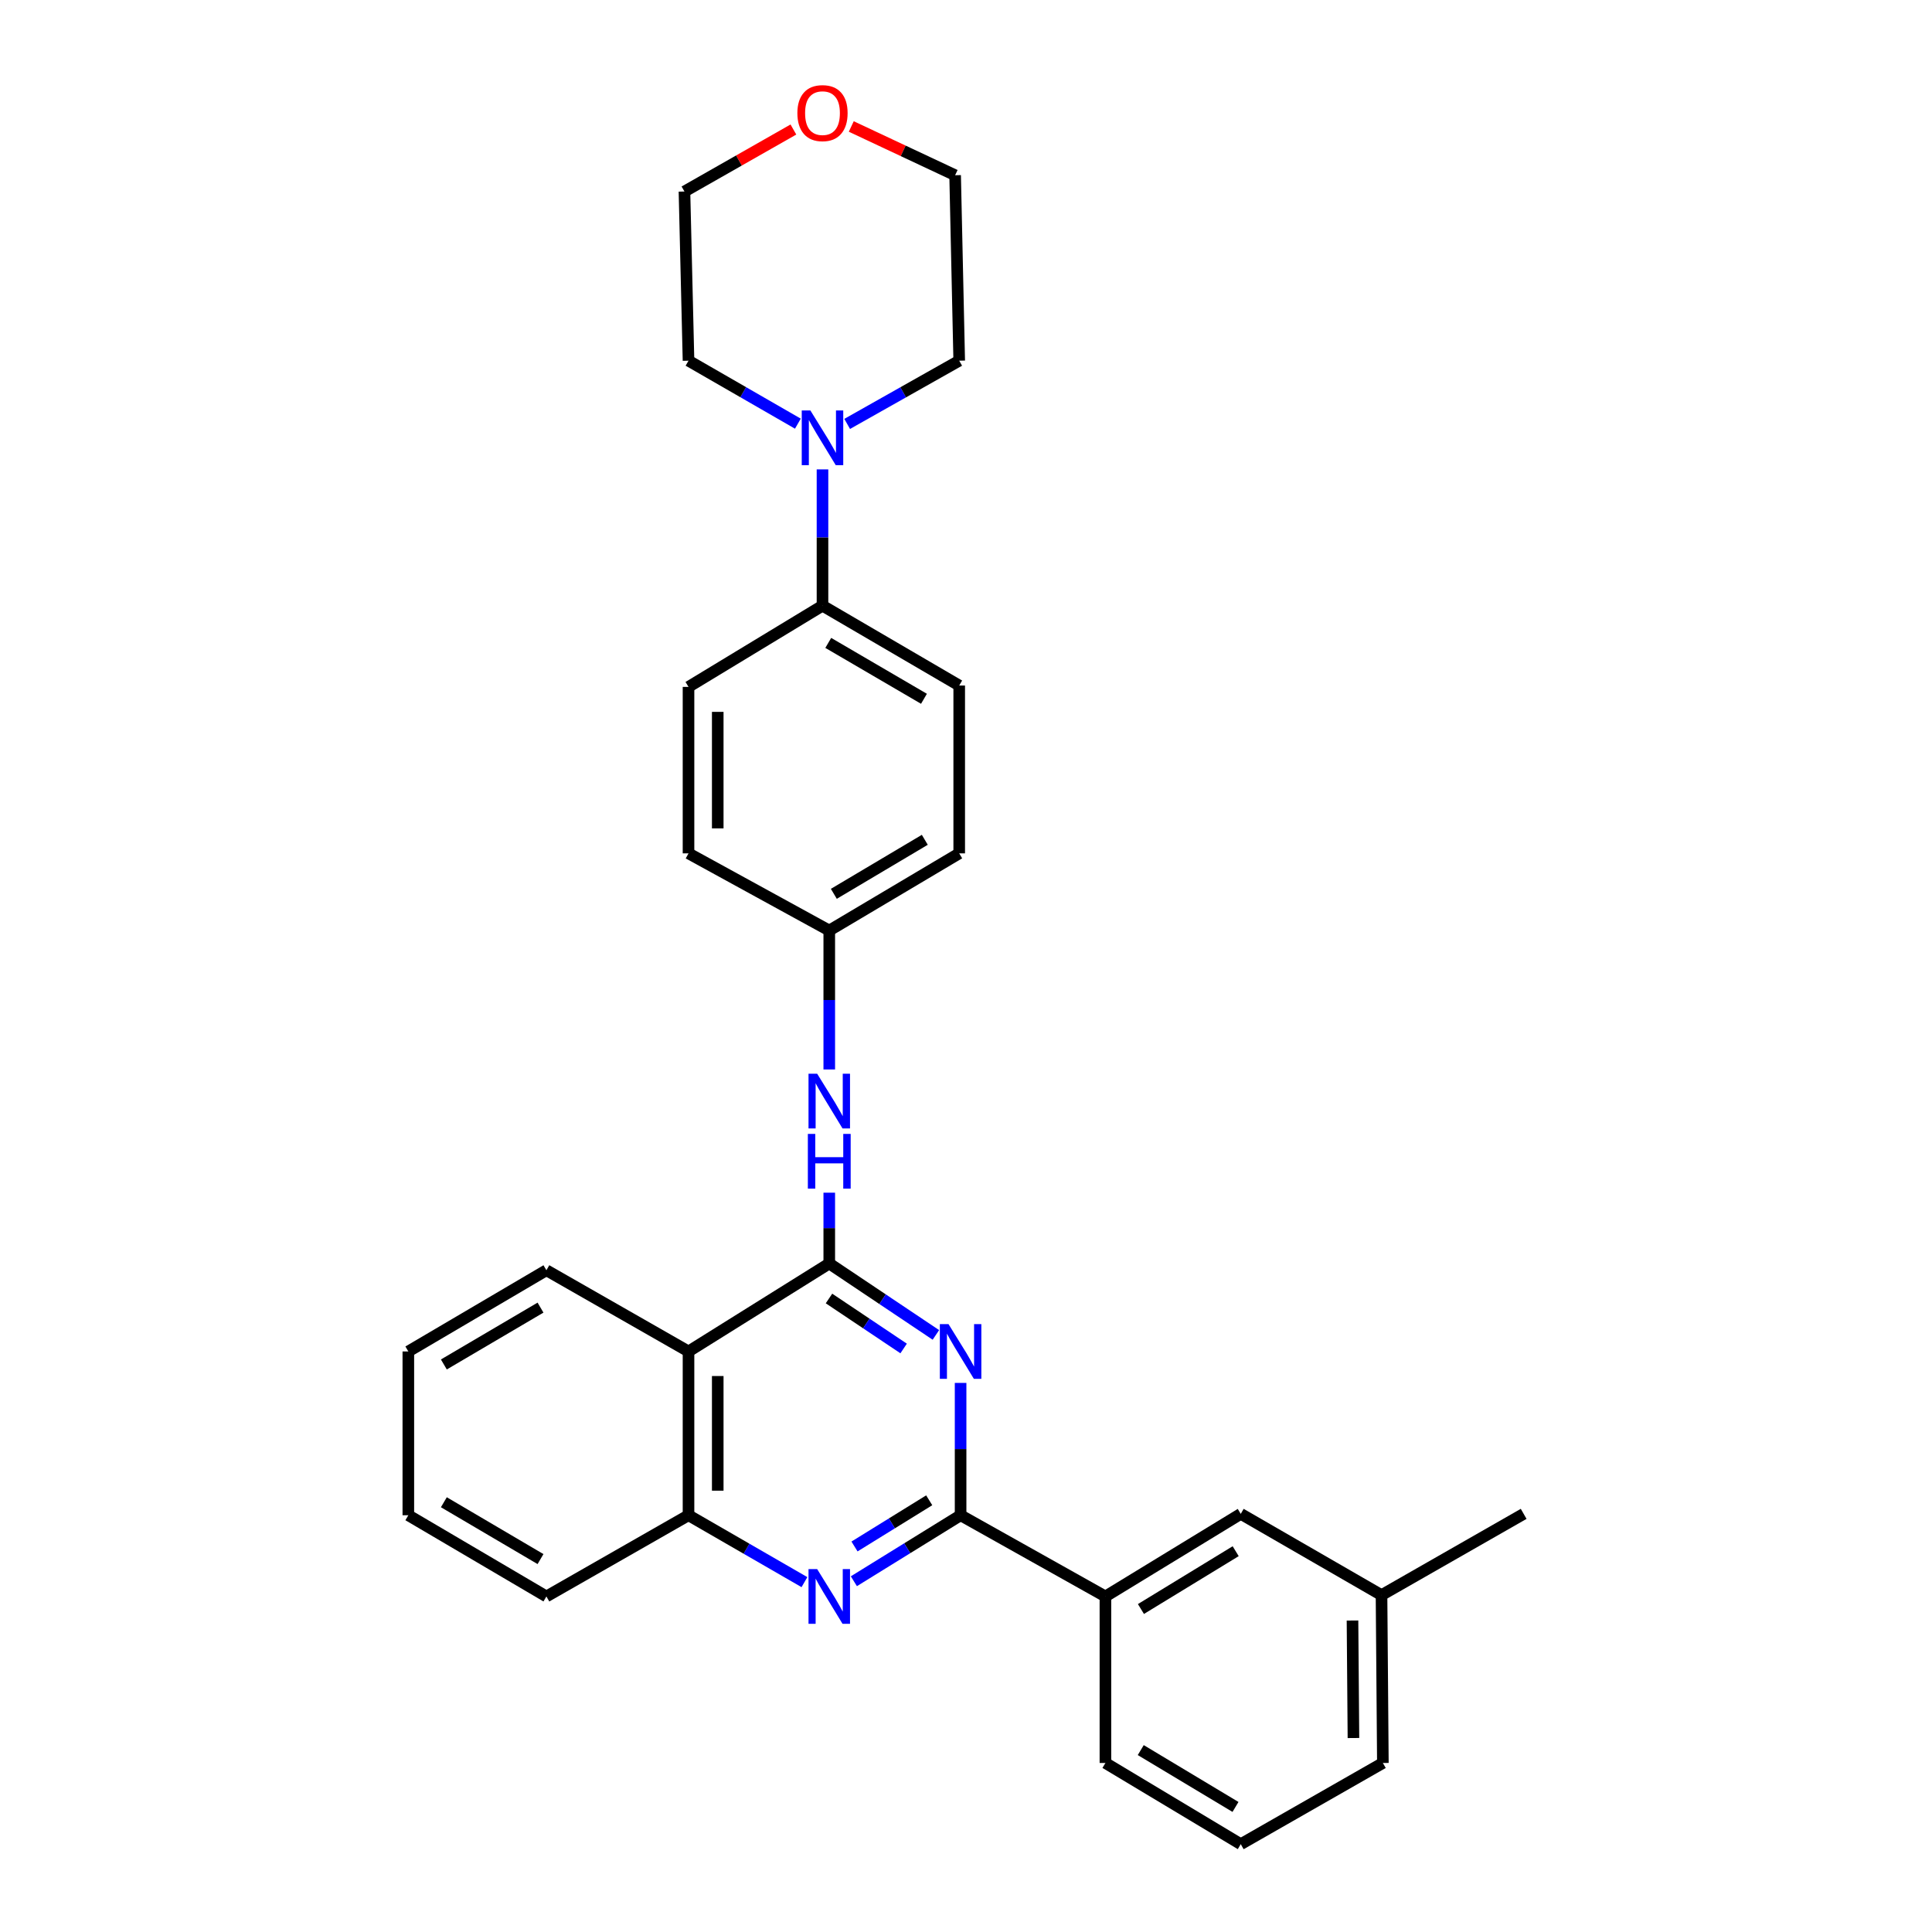 <?xml version='1.0' encoding='iso-8859-1'?>
<svg version='1.1' baseProfile='full'
              xmlns='http://www.w3.org/2000/svg'
                      xmlns:rdkit='http://www.rdkit.org/xml'
                      xmlns:xlink='http://www.w3.org/1999/xlink'
                  xml:space='preserve'
width='1000px' height='1000px' viewBox='0 0 1000 1000'>
<!-- END OF HEADER -->
<rect style='opacity:1.0;fill:#FFFFFF;stroke:none' width='1000' height='1000' x='0' y='0'> </rect>
<path class='bond-0' d='M 429.225,653.982 L 456.821,672.466' style='fill:none;fill-rule:evenodd;stroke:#000000;stroke-width:6px;stroke-linecap:butt;stroke-linejoin:miter;stroke-opacity:1' />
<path class='bond-0' d='M 456.821,672.466 L 484.416,690.95' style='fill:none;fill-rule:evenodd;stroke:#0000FF;stroke-width:6px;stroke-linecap:butt;stroke-linejoin:miter;stroke-opacity:1' />
<path class='bond-0' d='M 429.086,672.095 L 448.403,685.034' style='fill:none;fill-rule:evenodd;stroke:#000000;stroke-width:6px;stroke-linecap:butt;stroke-linejoin:miter;stroke-opacity:1' />
<path class='bond-0' d='M 448.403,685.034 L 467.72,697.972' style='fill:none;fill-rule:evenodd;stroke:#0000FF;stroke-width:6px;stroke-linecap:butt;stroke-linejoin:miter;stroke-opacity:1' />
<path class='bond-3' d='M 429.225,653.982 L 356.374,699.513' style='fill:none;fill-rule:evenodd;stroke:#000000;stroke-width:6px;stroke-linecap:butt;stroke-linejoin:miter;stroke-opacity:1' />
<path class='bond-5' d='M 429.225,653.982 L 429.225,635.659' style='fill:none;fill-rule:evenodd;stroke:#000000;stroke-width:6px;stroke-linecap:butt;stroke-linejoin:miter;stroke-opacity:1' />
<path class='bond-5' d='M 429.225,635.659 L 429.225,617.335' style='fill:none;fill-rule:evenodd;stroke:#0000FF;stroke-width:6px;stroke-linecap:butt;stroke-linejoin:miter;stroke-opacity:1' />
<path class='bond-1' d='M 497.202,715.793 L 497.202,750.041' style='fill:none;fill-rule:evenodd;stroke:#0000FF;stroke-width:6px;stroke-linecap:butt;stroke-linejoin:miter;stroke-opacity:1' />
<path class='bond-1' d='M 497.202,750.041 L 497.202,784.289' style='fill:none;fill-rule:evenodd;stroke:#000000;stroke-width:6px;stroke-linecap:butt;stroke-linejoin:miter;stroke-opacity:1' />
<path class='bond-7' d='M 497.202,784.289 L 572.162,826.323' style='fill:none;fill-rule:evenodd;stroke:#000000;stroke-width:6px;stroke-linecap:butt;stroke-linejoin:miter;stroke-opacity:1' />
<path class='bond-29' d='M 497.202,784.289 L 469.582,801.368' style='fill:none;fill-rule:evenodd;stroke:#000000;stroke-width:6px;stroke-linecap:butt;stroke-linejoin:miter;stroke-opacity:1' />
<path class='bond-29' d='M 469.582,801.368 L 441.963,818.447' style='fill:none;fill-rule:evenodd;stroke:#0000FF;stroke-width:6px;stroke-linecap:butt;stroke-linejoin:miter;stroke-opacity:1' />
<path class='bond-29' d='M 480.96,776.547 L 461.627,788.502' style='fill:none;fill-rule:evenodd;stroke:#000000;stroke-width:6px;stroke-linecap:butt;stroke-linejoin:miter;stroke-opacity:1' />
<path class='bond-29' d='M 461.627,788.502 L 442.293,800.457' style='fill:none;fill-rule:evenodd;stroke:#0000FF;stroke-width:6px;stroke-linecap:butt;stroke-linejoin:miter;stroke-opacity:1' />
<path class='bond-2' d='M 416.382,818.913 L 386.378,801.601' style='fill:none;fill-rule:evenodd;stroke:#0000FF;stroke-width:6px;stroke-linecap:butt;stroke-linejoin:miter;stroke-opacity:1' />
<path class='bond-2' d='M 386.378,801.601 L 356.374,784.289' style='fill:none;fill-rule:evenodd;stroke:#000000;stroke-width:6px;stroke-linecap:butt;stroke-linejoin:miter;stroke-opacity:1' />
<path class='bond-4' d='M 356.374,699.513 L 356.374,784.289' style='fill:none;fill-rule:evenodd;stroke:#000000;stroke-width:6px;stroke-linecap:butt;stroke-linejoin:miter;stroke-opacity:1' />
<path class='bond-4' d='M 371.501,712.229 L 371.501,771.572' style='fill:none;fill-rule:evenodd;stroke:#000000;stroke-width:6px;stroke-linecap:butt;stroke-linejoin:miter;stroke-opacity:1' />
<path class='bond-17' d='M 356.374,699.513 L 282.817,657.478' style='fill:none;fill-rule:evenodd;stroke:#000000;stroke-width:6px;stroke-linecap:butt;stroke-linejoin:miter;stroke-opacity:1' />
<path class='bond-21' d='M 356.374,784.289 L 282.817,826.323' style='fill:none;fill-rule:evenodd;stroke:#000000;stroke-width:6px;stroke-linecap:butt;stroke-linejoin:miter;stroke-opacity:1' />
<path class='bond-11' d='M 429.225,553.554 L 429.225,517.598' style='fill:none;fill-rule:evenodd;stroke:#0000FF;stroke-width:6px;stroke-linecap:butt;stroke-linejoin:miter;stroke-opacity:1' />
<path class='bond-11' d='M 429.225,517.598 L 429.225,481.642' style='fill:none;fill-rule:evenodd;stroke:#000000;stroke-width:6px;stroke-linecap:butt;stroke-linejoin:miter;stroke-opacity:1' />
<path class='bond-6' d='M 425.721,242.958 L 425.721,278.23' style='fill:none;fill-rule:evenodd;stroke:#0000FF;stroke-width:6px;stroke-linecap:butt;stroke-linejoin:miter;stroke-opacity:1' />
<path class='bond-6' d='M 425.721,278.23 L 425.721,313.502' style='fill:none;fill-rule:evenodd;stroke:#000000;stroke-width:6px;stroke-linecap:butt;stroke-linejoin:miter;stroke-opacity:1' />
<path class='bond-18' d='M 438.492,219.419 L 467.49,203.056' style='fill:none;fill-rule:evenodd;stroke:#0000FF;stroke-width:6px;stroke-linecap:butt;stroke-linejoin:miter;stroke-opacity:1' />
<path class='bond-18' d='M 467.49,203.056 L 496.487,186.692' style='fill:none;fill-rule:evenodd;stroke:#000000;stroke-width:6px;stroke-linecap:butt;stroke-linejoin:miter;stroke-opacity:1' />
<path class='bond-19' d='M 412.98,219.289 L 384.677,202.991' style='fill:none;fill-rule:evenodd;stroke:#0000FF;stroke-width:6px;stroke-linecap:butt;stroke-linejoin:miter;stroke-opacity:1' />
<path class='bond-19' d='M 384.677,202.991 L 356.374,186.692' style='fill:none;fill-rule:evenodd;stroke:#000000;stroke-width:6px;stroke-linecap:butt;stroke-linejoin:miter;stroke-opacity:1' />
<path class='bond-9' d='M 572.162,826.323 L 642.214,783.574' style='fill:none;fill-rule:evenodd;stroke:#000000;stroke-width:6px;stroke-linecap:butt;stroke-linejoin:miter;stroke-opacity:1' />
<path class='bond-9' d='M 590.549,832.823 L 639.586,802.899' style='fill:none;fill-rule:evenodd;stroke:#000000;stroke-width:6px;stroke-linecap:butt;stroke-linejoin:miter;stroke-opacity:1' />
<path class='bond-20' d='M 572.162,826.323 L 572.162,912.511' style='fill:none;fill-rule:evenodd;stroke:#000000;stroke-width:6px;stroke-linecap:butt;stroke-linejoin:miter;stroke-opacity:1' />
<path class='bond-8' d='M 425.721,313.502 L 496.487,354.831' style='fill:none;fill-rule:evenodd;stroke:#000000;stroke-width:6px;stroke-linecap:butt;stroke-linejoin:miter;stroke-opacity:1' />
<path class='bond-8' d='M 428.707,332.764 L 478.244,361.694' style='fill:none;fill-rule:evenodd;stroke:#000000;stroke-width:6px;stroke-linecap:butt;stroke-linejoin:miter;stroke-opacity:1' />
<path class='bond-30' d='M 425.721,313.502 L 356.374,355.537' style='fill:none;fill-rule:evenodd;stroke:#000000;stroke-width:6px;stroke-linecap:butt;stroke-linejoin:miter;stroke-opacity:1' />
<path class='bond-16' d='M 642.214,783.574 L 715.073,825.626' style='fill:none;fill-rule:evenodd;stroke:#000000;stroke-width:6px;stroke-linecap:butt;stroke-linejoin:miter;stroke-opacity:1' />
<path class='bond-10' d='M 410.665,67.037 L 382.469,83.082' style='fill:none;fill-rule:evenodd;stroke:#FF0000;stroke-width:6px;stroke-linecap:butt;stroke-linejoin:miter;stroke-opacity:1' />
<path class='bond-10' d='M 382.469,83.082 L 354.273,99.127' style='fill:none;fill-rule:evenodd;stroke:#000000;stroke-width:6px;stroke-linecap:butt;stroke-linejoin:miter;stroke-opacity:1' />
<path class='bond-33' d='M 440.617,65.463 L 467.493,78.081' style='fill:none;fill-rule:evenodd;stroke:#FF0000;stroke-width:6px;stroke-linecap:butt;stroke-linejoin:miter;stroke-opacity:1' />
<path class='bond-33' d='M 467.493,78.081 L 494.37,90.698' style='fill:none;fill-rule:evenodd;stroke:#000000;stroke-width:6px;stroke-linecap:butt;stroke-linejoin:miter;stroke-opacity:1' />
<path class='bond-14' d='M 429.225,481.642 L 356.374,441.699' style='fill:none;fill-rule:evenodd;stroke:#000000;stroke-width:6px;stroke-linecap:butt;stroke-linejoin:miter;stroke-opacity:1' />
<path class='bond-15' d='M 429.225,481.642 L 496.487,441.699' style='fill:none;fill-rule:evenodd;stroke:#000000;stroke-width:6px;stroke-linecap:butt;stroke-linejoin:miter;stroke-opacity:1' />
<path class='bond-15' d='M 431.591,462.644 L 478.675,434.684' style='fill:none;fill-rule:evenodd;stroke:#000000;stroke-width:6px;stroke-linecap:butt;stroke-linejoin:miter;stroke-opacity:1' />
<path class='bond-12' d='M 496.487,354.831 L 496.487,441.699' style='fill:none;fill-rule:evenodd;stroke:#000000;stroke-width:6px;stroke-linecap:butt;stroke-linejoin:miter;stroke-opacity:1' />
<path class='bond-13' d='M 356.374,355.537 L 356.374,441.699' style='fill:none;fill-rule:evenodd;stroke:#000000;stroke-width:6px;stroke-linecap:butt;stroke-linejoin:miter;stroke-opacity:1' />
<path class='bond-13' d='M 371.501,368.461 L 371.501,428.775' style='fill:none;fill-rule:evenodd;stroke:#000000;stroke-width:6px;stroke-linecap:butt;stroke-linejoin:miter;stroke-opacity:1' />
<path class='bond-26' d='M 715.073,825.626 L 788.647,783.574' style='fill:none;fill-rule:evenodd;stroke:#000000;stroke-width:6px;stroke-linecap:butt;stroke-linejoin:miter;stroke-opacity:1' />
<path class='bond-32' d='M 715.073,825.626 L 715.771,912.511' style='fill:none;fill-rule:evenodd;stroke:#000000;stroke-width:6px;stroke-linecap:butt;stroke-linejoin:miter;stroke-opacity:1' />
<path class='bond-32' d='M 700.052,838.78 L 700.54,899.599' style='fill:none;fill-rule:evenodd;stroke:#000000;stroke-width:6px;stroke-linecap:butt;stroke-linejoin:miter;stroke-opacity:1' />
<path class='bond-27' d='M 282.817,657.478 L 211.353,699.513' style='fill:none;fill-rule:evenodd;stroke:#000000;stroke-width:6px;stroke-linecap:butt;stroke-linejoin:miter;stroke-opacity:1' />
<path class='bond-27' d='M 279.767,676.822 L 229.742,706.246' style='fill:none;fill-rule:evenodd;stroke:#000000;stroke-width:6px;stroke-linecap:butt;stroke-linejoin:miter;stroke-opacity:1' />
<path class='bond-23' d='M 496.487,186.692 L 494.37,90.698' style='fill:none;fill-rule:evenodd;stroke:#000000;stroke-width:6px;stroke-linecap:butt;stroke-linejoin:miter;stroke-opacity:1' />
<path class='bond-24' d='M 356.374,186.692 L 354.273,99.127' style='fill:none;fill-rule:evenodd;stroke:#000000;stroke-width:6px;stroke-linecap:butt;stroke-linejoin:miter;stroke-opacity:1' />
<path class='bond-22' d='M 572.162,912.511 L 642.214,954.545' style='fill:none;fill-rule:evenodd;stroke:#000000;stroke-width:6px;stroke-linecap:butt;stroke-linejoin:miter;stroke-opacity:1' />
<path class='bond-22' d='M 590.452,905.845 L 639.489,935.27' style='fill:none;fill-rule:evenodd;stroke:#000000;stroke-width:6px;stroke-linecap:butt;stroke-linejoin:miter;stroke-opacity:1' />
<path class='bond-31' d='M 282.817,826.323 L 211.353,784.289' style='fill:none;fill-rule:evenodd;stroke:#000000;stroke-width:6px;stroke-linecap:butt;stroke-linejoin:miter;stroke-opacity:1' />
<path class='bond-31' d='M 279.767,806.98 L 229.742,777.556' style='fill:none;fill-rule:evenodd;stroke:#000000;stroke-width:6px;stroke-linecap:butt;stroke-linejoin:miter;stroke-opacity:1' />
<path class='bond-25' d='M 642.214,954.545 L 715.771,912.511' style='fill:none;fill-rule:evenodd;stroke:#000000;stroke-width:6px;stroke-linecap:butt;stroke-linejoin:miter;stroke-opacity:1' />
<path class='bond-28' d='M 211.353,699.513 L 211.353,784.289' style='fill:none;fill-rule:evenodd;stroke:#000000;stroke-width:6px;stroke-linecap:butt;stroke-linejoin:miter;stroke-opacity:1' />
<path  class='atom-1' d='M 490.942 685.353
L 500.222 700.353
Q 501.142 701.833, 502.622 704.513
Q 504.102 707.193, 504.182 707.353
L 504.182 685.353
L 507.942 685.353
L 507.942 713.673
L 504.062 713.673
L 494.102 697.273
Q 492.942 695.353, 491.702 693.153
Q 490.502 690.953, 490.142 690.273
L 490.142 713.673
L 486.462 713.673
L 486.462 685.353
L 490.942 685.353
' fill='#0000FF'/>
<path  class='atom-3' d='M 422.965 812.163
L 432.245 827.163
Q 433.165 828.643, 434.645 831.323
Q 436.125 834.003, 436.205 834.163
L 436.205 812.163
L 439.965 812.163
L 439.965 840.483
L 436.085 840.483
L 426.125 824.083
Q 424.965 822.163, 423.725 819.963
Q 422.525 817.763, 422.165 817.083
L 422.165 840.483
L 418.485 840.483
L 418.485 812.163
L 422.965 812.163
' fill='#0000FF'/>
<path  class='atom-6' d='M 422.965 555.761
L 432.245 570.761
Q 433.165 572.241, 434.645 574.921
Q 436.125 577.601, 436.205 577.761
L 436.205 555.761
L 439.965 555.761
L 439.965 584.081
L 436.085 584.081
L 426.125 567.681
Q 424.965 565.761, 423.725 563.561
Q 422.525 561.361, 422.165 560.681
L 422.165 584.081
L 418.485 584.081
L 418.485 555.761
L 422.965 555.761
' fill='#0000FF'/>
<path  class='atom-6' d='M 418.145 586.913
L 421.985 586.913
L 421.985 598.953
L 436.465 598.953
L 436.465 586.913
L 440.305 586.913
L 440.305 615.233
L 436.465 615.233
L 436.465 602.153
L 421.985 602.153
L 421.985 615.233
L 418.145 615.233
L 418.145 586.913
' fill='#0000FF'/>
<path  class='atom-7' d='M 419.461 212.466
L 428.741 227.466
Q 429.661 228.946, 431.141 231.626
Q 432.621 234.306, 432.701 234.466
L 432.701 212.466
L 436.461 212.466
L 436.461 240.786
L 432.581 240.786
L 422.621 224.386
Q 421.461 222.466, 420.221 220.266
Q 419.021 218.066, 418.661 217.386
L 418.661 240.786
L 414.981 240.786
L 414.981 212.466
L 419.461 212.466
' fill='#0000FF'/>
<path  class='atom-11' d='M 412.721 58.55
Q 412.721 51.75, 416.081 47.95
Q 419.441 44.15, 425.721 44.15
Q 432.001 44.15, 435.361 47.95
Q 438.721 51.75, 438.721 58.55
Q 438.721 65.43, 435.321 69.35
Q 431.921 73.23, 425.721 73.23
Q 419.481 73.23, 416.081 69.35
Q 412.721 65.47, 412.721 58.55
M 425.721 70.03
Q 430.041 70.03, 432.361 67.15
Q 434.721 64.23, 434.721 58.55
Q 434.721 52.99, 432.361 50.19
Q 430.041 47.35, 425.721 47.35
Q 421.401 47.35, 419.041 50.15
Q 416.721 52.95, 416.721 58.55
Q 416.721 64.27, 419.041 67.15
Q 421.401 70.03, 425.721 70.03
' fill='#FF0000'/>
</svg>
